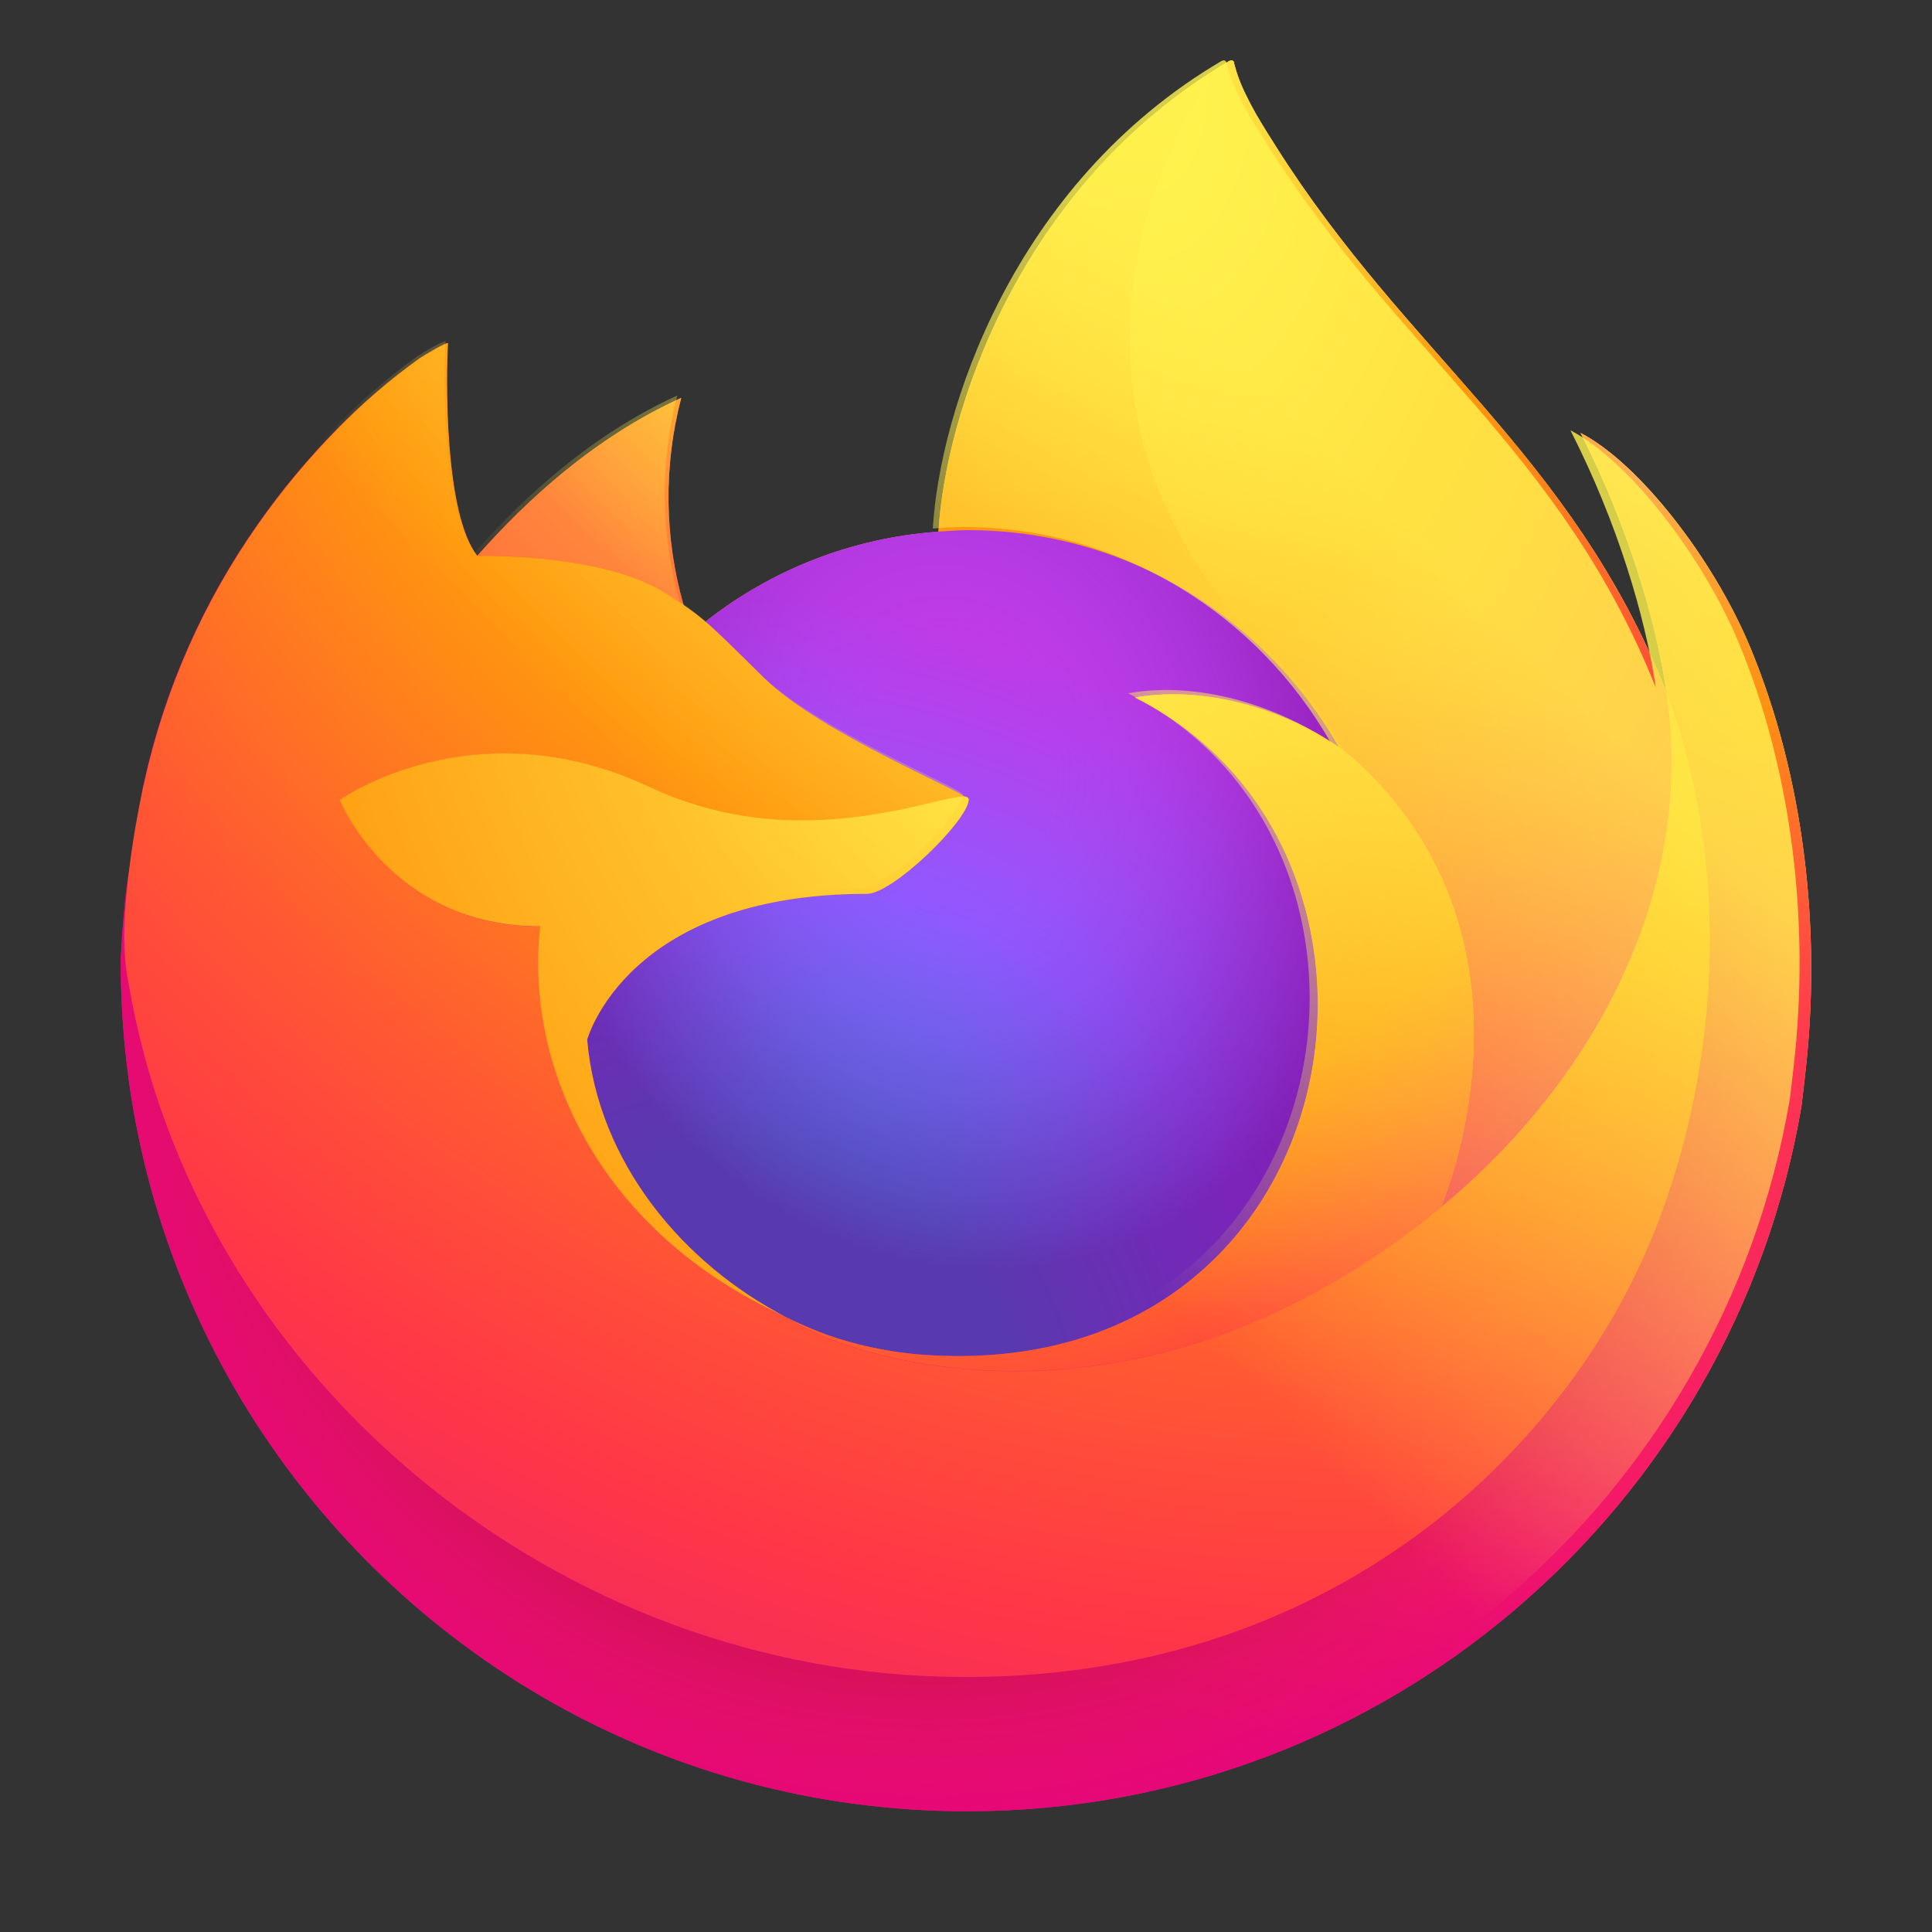 <svg width="54" height="54" viewBox="0 0 54 54" fill="none" xmlns="http://www.w3.org/2000/svg">
<rect x="0" y="0" width="54" height="54" fill="#333333" stroke="none"/>
<path d="M48.922 18.101C47.894 15.622 45.811 12.945 44.176 12.1C45.507 14.715 46.277 17.338 46.571 19.296C46.571 19.296 46.571 19.309 46.576 19.335C43.901 12.652 39.365 9.957 35.661 4.091C35.473 3.795 35.286 3.499 35.103 3.182C35 3.003 34.916 2.842 34.843 2.689C34.69 2.392 34.571 2.079 34.49 1.755C34.491 1.739 34.486 1.724 34.476 1.712C34.466 1.7 34.452 1.693 34.437 1.69C34.422 1.687 34.407 1.687 34.393 1.69C34.389 1.692 34.385 1.695 34.382 1.697C34.376 1.697 34.37 1.704 34.364 1.706L34.374 1.693C28.431 5.182 26.416 11.634 26.23 14.863C23.856 15.026 21.585 15.902 19.715 17.378C19.52 17.212 19.315 17.057 19.103 16.914C18.564 15.023 18.541 13.022 19.037 11.12C16.607 12.229 14.717 13.98 13.342 15.53H13.332C12.394 14.339 12.46 10.412 12.513 9.592C12.502 9.541 11.814 9.95 11.725 10.013C10.897 10.604 10.124 11.269 9.413 11.997C8.604 12.819 7.865 13.707 7.204 14.652C5.683 16.813 4.604 19.255 4.03 21.836C4.019 21.887 4.009 21.94 3.998 21.993C3.954 22.201 3.793 23.246 3.765 23.473V23.525C3.556 24.604 3.425 25.698 3.375 26.796V26.917C3.375 40.01 13.966 50.625 27.031 50.625C38.732 50.625 48.446 42.111 50.349 30.928C50.388 30.626 50.421 30.32 50.456 30.014C50.927 25.948 50.404 21.674 48.922 18.101ZM21.655 36.659C21.765 36.711 21.87 36.77 21.983 36.821L21.999 36.831C21.886 36.775 21.77 36.718 21.656 36.659H21.655ZM46.578 19.346V19.323V19.349V19.346Z" fill="url(#paint0_linear_5947_3724)"/>
<path d="M48.922 18.101C47.894 15.622 45.811 12.945 44.176 12.1C45.507 14.715 46.277 17.338 46.571 19.296V19.344C48.803 25.409 47.587 31.577 45.835 35.345C43.124 41.175 36.561 47.151 26.288 46.861C15.197 46.545 5.419 38.287 3.594 27.48C3.261 25.774 3.594 24.909 3.761 23.525C3.557 24.591 3.479 24.9 3.378 26.796V26.917C3.378 40.01 13.97 50.625 27.034 50.625C38.735 50.625 48.449 42.111 50.352 30.928C50.391 30.626 50.424 30.32 50.459 30.014C50.927 25.948 50.404 21.674 48.922 18.101Z" fill="url(#paint1_radial_5947_3724)"/>
<path d="M48.922 18.101C47.894 15.622 45.811 12.945 44.176 12.1C45.507 14.715 46.277 17.338 46.571 19.296V19.344C48.803 25.409 47.587 31.577 45.835 35.345C43.124 41.175 36.561 47.151 26.288 46.861C15.197 46.545 5.419 38.287 3.594 27.48C3.261 25.774 3.594 24.909 3.761 23.525C3.557 24.591 3.479 24.9 3.378 26.796V26.917C3.378 40.01 13.97 50.625 27.034 50.625C38.735 50.625 48.449 42.111 50.352 30.928C50.391 30.626 50.424 30.32 50.459 30.014C50.927 25.948 50.404 21.674 48.922 18.101Z" fill="url(#paint2_radial_5947_3724)"/>
<path d="M37.425 20.887C37.478 20.923 37.524 20.96 37.573 20.996C36.979 19.94 36.24 18.973 35.376 18.124C28.023 10.755 33.449 2.144 34.363 1.706L34.373 1.693C28.43 5.182 26.415 11.634 26.23 14.863C26.505 14.845 26.78 14.821 27.06 14.821C31.495 14.821 35.357 17.265 37.425 20.887Z" fill="url(#paint3_radial_5947_3724)"/>
<path d="M27.076 22.359C27.037 22.951 24.958 24.983 24.231 24.983C17.504 24.983 16.412 29.061 16.412 29.061C16.707 32.496 19.095 35.324 21.985 36.821C22.116 36.889 22.249 36.95 22.378 37.011C22.61 37.11 22.842 37.209 23.073 37.296C24.064 37.647 25.102 37.846 26.151 37.888C37.942 38.443 40.227 23.76 31.718 19.496C33.896 19.116 36.158 19.995 37.421 20.884C35.354 17.262 31.49 14.818 27.056 14.818C26.775 14.818 26.501 14.842 26.225 14.86C23.852 15.025 21.584 15.902 19.716 17.378C20.077 17.685 20.484 18.093 21.342 18.94C22.95 20.53 27.067 22.166 27.076 22.359Z" fill="url(#paint4_radial_5947_3724)"/>
<path d="M27.076 22.359C27.037 22.951 24.958 24.983 24.231 24.983C17.504 24.983 16.412 29.061 16.412 29.061C16.707 32.496 19.095 35.324 21.985 36.821C22.116 36.889 22.249 36.95 22.378 37.011C22.61 37.11 22.842 37.209 23.073 37.296C24.064 37.647 25.102 37.846 26.151 37.888C37.942 38.443 40.227 23.76 31.718 19.496C33.896 19.116 36.158 19.995 37.421 20.884C35.354 17.262 31.49 14.818 27.056 14.818C26.775 14.818 26.501 14.842 26.225 14.86C23.852 15.025 21.584 15.902 19.716 17.378C20.077 17.685 20.484 18.093 21.342 18.94C22.95 20.53 27.067 22.166 27.076 22.359Z" fill="url(#paint5_radial_5947_3724)"/>
<path d="M18.616 16.59C18.808 16.714 18.965 16.819 19.108 16.914C18.569 15.023 18.546 13.022 19.042 11.12C16.612 12.229 14.722 13.98 13.348 15.53C13.459 15.527 16.89 15.465 18.616 16.59Z" fill="url(#paint6_radial_5947_3724)"/>
<path d="M3.595 27.48C5.42 38.287 15.198 46.545 26.296 46.861C36.57 47.151 43.129 41.175 45.843 35.345C47.596 31.576 48.812 25.409 46.58 19.344V19.299C46.58 19.305 46.58 19.312 46.585 19.338C47.423 24.83 44.637 30.15 40.28 33.748C40.276 33.758 40.271 33.768 40.267 33.779C31.777 40.707 23.654 37.958 22.009 36.837C21.895 36.781 21.779 36.724 21.665 36.665C16.715 34.297 14.67 29.774 15.108 25.898C10.93 25.898 9.505 22.365 9.505 22.365C9.505 22.365 13.257 19.683 18.202 22.015C22.782 24.176 27.084 22.366 27.084 22.365C27.075 22.172 22.959 20.531 21.353 18.945C20.496 18.099 20.088 17.691 19.727 17.384C19.532 17.218 19.327 17.063 19.115 16.92C18.974 16.822 18.819 16.723 18.622 16.596C16.897 15.471 13.466 15.533 13.352 15.536H13.341C12.403 14.345 12.469 10.418 12.523 9.598C12.512 9.547 11.824 9.956 11.735 10.018C10.907 10.61 10.133 11.275 9.423 12.003C8.614 12.825 7.875 13.713 7.214 14.658C5.693 16.819 4.614 19.261 4.039 21.842C4.021 21.887 3.179 25.57 3.595 27.48Z" fill="url(#paint7_radial_5947_3724)"/>
<path d="M35.376 18.124C36.239 18.973 36.979 19.94 37.573 20.996C37.696 21.089 37.814 21.188 37.927 21.292C43.29 26.241 40.485 33.246 40.271 33.749C44.628 30.151 47.414 24.831 46.576 19.339C43.901 12.652 39.365 9.957 35.661 4.091C35.473 3.795 35.286 3.499 35.103 3.182C35 3.003 34.916 2.842 34.843 2.689C34.69 2.392 34.571 2.079 34.49 1.755C34.491 1.739 34.486 1.724 34.476 1.712C34.466 1.7 34.452 1.693 34.437 1.69C34.422 1.687 34.407 1.687 34.392 1.69C34.389 1.692 34.385 1.695 34.382 1.697C34.376 1.697 34.37 1.704 34.364 1.706C33.449 2.144 28.023 10.754 35.376 18.124Z" fill="url(#paint8_radial_5947_3724)"/>
<path d="M37.926 21.287C37.813 21.183 37.694 21.084 37.571 20.991C37.523 20.955 37.473 20.918 37.424 20.882C36.161 19.994 33.899 19.114 31.721 19.494C40.229 23.758 37.944 38.441 26.154 37.886C25.104 37.844 24.067 37.645 23.076 37.294C22.845 37.208 22.612 37.112 22.381 37.009C22.247 36.948 22.114 36.887 21.987 36.819L22.003 36.829C23.648 37.953 31.772 40.702 40.262 33.771C40.262 33.771 40.267 33.758 40.274 33.74C40.485 33.246 43.29 26.241 37.926 21.287Z" fill="url(#paint9_radial_5947_3724)"/>
<path d="M16.411 29.061C16.411 29.061 17.503 24.983 24.23 24.983C24.957 24.983 27.036 22.949 27.075 22.359C27.113 21.769 22.773 24.17 18.193 22.009C13.247 19.677 9.495 22.359 9.495 22.359C9.495 22.359 10.92 25.892 15.099 25.892C14.661 29.768 16.705 34.288 21.656 36.659C21.766 36.711 21.87 36.77 21.983 36.821C19.094 35.327 16.709 32.496 16.411 29.061Z" fill="url(#paint10_radial_5947_3724)"/>
<path d="M48.608 17.988C47.587 15.526 45.518 12.868 43.895 12.028C45.216 14.625 45.981 17.23 46.273 19.174C46.273 19.174 46.273 19.188 46.278 19.213C43.622 12.577 39.117 9.9 35.439 4.074C35.252 3.78 35.066 3.486 34.885 3.172C34.782 2.994 34.699 2.834 34.627 2.682C34.474 2.387 34.356 2.076 34.276 1.754C34.276 1.739 34.271 1.724 34.261 1.712C34.252 1.7 34.238 1.693 34.223 1.69C34.208 1.687 34.193 1.687 34.179 1.69C34.175 1.692 34.171 1.695 34.168 1.697C34.162 1.697 34.156 1.704 34.15 1.706L34.16 1.693C28.259 5.158 26.257 11.566 26.073 14.772C26.347 14.754 26.619 14.73 26.898 14.73C31.302 14.73 35.138 17.158 37.192 20.754C35.937 19.873 33.691 18.999 31.528 19.376C39.978 23.61 37.709 38.192 26 37.642C24.957 37.6 23.927 37.401 22.943 37.054C22.713 36.968 22.482 36.873 22.253 36.771C22.12 36.71 21.988 36.649 21.861 36.581L21.877 36.591C21.764 36.536 21.649 36.48 21.536 36.421C21.645 36.473 21.749 36.531 21.861 36.581C18.987 35.095 16.618 32.283 16.322 28.872C16.322 28.872 17.406 24.822 24.087 24.822C24.809 24.822 26.873 22.802 26.912 22.216C26.903 22.025 22.815 20.395 21.22 18.82C20.369 17.98 19.964 17.574 19.605 17.27C19.411 17.105 19.208 16.951 18.997 16.809C18.462 14.931 18.439 12.944 18.932 11.054C16.518 12.157 14.641 13.896 13.277 15.435H13.266C12.334 14.252 12.4 10.352 12.453 9.538C12.442 9.487 11.758 9.893 11.671 9.955C10.848 10.543 10.08 11.203 9.374 11.926C8.571 12.742 7.837 13.624 7.181 14.563C5.67 16.709 4.598 19.133 4.028 21.697C4.017 21.748 4.007 21.801 3.997 21.853C3.953 22.059 3.753 23.112 3.726 23.337C3.726 23.355 3.726 23.32 3.726 23.337C3.543 24.424 3.426 25.521 3.375 26.623V26.743C3.375 39.746 13.893 50.288 26.868 50.288C38.488 50.288 48.135 41.833 50.025 30.727C50.064 30.426 50.096 30.122 50.132 29.819C50.599 25.78 50.08 21.536 48.608 17.988ZM46.277 19.197V19.222V19.197Z" fill="url(#paint11_linear_5947_3724)"/>
<defs>
<linearGradient id="paint0_linear_5947_3724" x1="45.79" y1="9.269" x2="6.436" y2="47.155" gradientUnits="userSpaceOnUse">
<stop offset="0.05" stop-color="#FFF44F"/>
<stop offset="0.11" stop-color="#FFE847"/>
<stop offset="0.22" stop-color="#FFC830"/>
<stop offset="0.37" stop-color="#FF980E"/>
<stop offset="0.4" stop-color="#FF8B16"/>
<stop offset="0.46" stop-color="#FF672A"/>
<stop offset="0.53" stop-color="#FF3647"/>
<stop offset="0.7" stop-color="#E31587"/>
</linearGradient>
<radialGradient id="paint1_radial_5947_3724" cx="0" cy="0" r="1" gradientUnits="userSpaceOnUse" gradientTransform="translate(43.975 7.119) scale(49.317 49.425)">
<stop offset="0.13" stop-color="#FFBD4F"/>
<stop offset="0.19" stop-color="#FFAC31"/>
<stop offset="0.25" stop-color="#FF9D17"/>
<stop offset="0.28" stop-color="#FF980E"/>
<stop offset="0.4" stop-color="#FF563B"/>
<stop offset="0.47" stop-color="#FF3750"/>
<stop offset="0.71" stop-color="#F5156C"/>
<stop offset="0.78" stop-color="#EB0878"/>
<stop offset="0.86" stop-color="#E50080"/>
</radialGradient>
<radialGradient id="paint2_radial_5947_3724" cx="0" cy="0" r="1" gradientUnits="userSpaceOnUse" gradientTransform="translate(25.955 27.325) scale(49.317 49.425)">
<stop offset="0.3" stop-color="#960E18"/>
<stop offset="0.35" stop-color="#B11927" stop-opacity="0.74"/>
<stop offset="0.43" stop-color="#DB293D" stop-opacity="0.34"/>
<stop offset="0.5" stop-color="#F5334B" stop-opacity="0.09"/>
<stop offset="0.53" stop-color="#FF3750" stop-opacity="0"/>
</radialGradient>
<radialGradient id="paint3_radial_5947_3724" cx="0" cy="0" r="1" gradientUnits="userSpaceOnUse" gradientTransform="translate(31.901 -4.097) scale(35.728 35.806)">
<stop offset="0.13" stop-color="#FFF44F"/>
<stop offset="0.25" stop-color="#FFDC3E"/>
<stop offset="0.51" stop-color="#FF9D12"/>
<stop offset="0.53" stop-color="#FF980E"/>
</radialGradient>
<radialGradient id="paint4_radial_5947_3724" cx="0" cy="0" r="1" gradientUnits="userSpaceOnUse" gradientTransform="translate(20.501 40.235) scale(23.482 23.533)">
<stop offset="0.35" stop-color="#3A8EE6"/>
<stop offset="0.47" stop-color="#5C79F0"/>
<stop offset="0.67" stop-color="#9059FF"/>
<stop offset="1" stop-color="#C139E6"/>
</radialGradient>
<radialGradient id="paint5_radial_5947_3724" cx="0" cy="0" r="1" gradientUnits="userSpaceOnUse" gradientTransform="translate(26.664 21.451) rotate(-13.927) scale(12.442 14.645)">
<stop offset="0.21" stop-color="#9059FF" stop-opacity="0"/>
<stop offset="0.28" stop-color="#8C4FF3" stop-opacity="0.06"/>
<stop offset="0.75" stop-color="#7716A8" stop-opacity="0.45"/>
<stop offset="0.97" stop-color="#6E008B" stop-opacity="0.6"/>
</radialGradient>
<radialGradient id="paint6_radial_5947_3724" cx="0" cy="0" r="1" gradientUnits="userSpaceOnUse" gradientTransform="translate(25.332 5.097) scale(16.893 16.93)">
<stop stop-color="#FFE226"/>
<stop offset="0.12" stop-color="#FFDB27"/>
<stop offset="0.3" stop-color="#FFC82A"/>
<stop offset="0.5" stop-color="#FFA930"/>
<stop offset="0.73" stop-color="#FF7E37"/>
<stop offset="0.79" stop-color="#FF7139"/>
</radialGradient>
<radialGradient id="paint7_radial_5947_3724" cx="0" cy="0" r="1" gradientUnits="userSpaceOnUse" gradientTransform="translate(38.612 -5.641) scale(72.075 72.233)">
<stop offset="0.11" stop-color="#FFF44F"/>
<stop offset="0.46" stop-color="#FF980E"/>
<stop offset="0.62" stop-color="#FF5634"/>
<stop offset="0.72" stop-color="#FF3647"/>
<stop offset="0.9" stop-color="#E31587"/>
</radialGradient>
<radialGradient id="paint8_radial_5947_3724" cx="0" cy="0" r="1" gradientUnits="userSpaceOnUse" gradientTransform="translate(31.644 2.251) rotate(84.245) scale(52.649 34.517)">
<stop stop-color="#FFF44F"/>
<stop offset="0.06" stop-color="#FFE847"/>
<stop offset="0.17" stop-color="#FFC830"/>
<stop offset="0.3" stop-color="#FF980E"/>
<stop offset="0.36" stop-color="#FF8B16"/>
<stop offset="0.45" stop-color="#FF672A"/>
<stop offset="0.57" stop-color="#FF3647"/>
<stop offset="0.74" stop-color="#E31587"/>
</radialGradient>
<radialGradient id="paint9_radial_5947_3724" cx="0" cy="0" r="1" gradientUnits="userSpaceOnUse" gradientTransform="translate(24.934 11.367) scale(44.996 45.095)">
<stop offset="0.14" stop-color="#FFF44F"/>
<stop offset="0.48" stop-color="#FF980E"/>
<stop offset="0.59" stop-color="#FF5634"/>
<stop offset="0.66" stop-color="#FF3647"/>
<stop offset="0.9" stop-color="#E31587"/>
</radialGradient>
<radialGradient id="paint10_radial_5947_3724" cx="0" cy="0" r="1" gradientUnits="userSpaceOnUse" gradientTransform="translate(36.812 14.007) scale(49.249 49.357)">
<stop offset="0.09" stop-color="#FFF44F"/>
<stop offset="0.23" stop-color="#FFE141"/>
<stop offset="0.51" stop-color="#FFAF1E"/>
<stop offset="0.63" stop-color="#FF980E"/>
</radialGradient>
<linearGradient id="paint11_linear_5947_3724" x1="45.029" y1="9.015" x2="11.772" y2="42.2" gradientUnits="userSpaceOnUse">
<stop offset="0.17" stop-color="#FFF44F" stop-opacity="0.8"/>
<stop offset="0.27" stop-color="#FFF44F" stop-opacity="0.63"/>
<stop offset="0.49" stop-color="#FFF44F" stop-opacity="0.22"/>
<stop offset="0.6" stop-color="#FFF44F" stop-opacity="0"/>
</linearGradient>
</defs>
</svg>